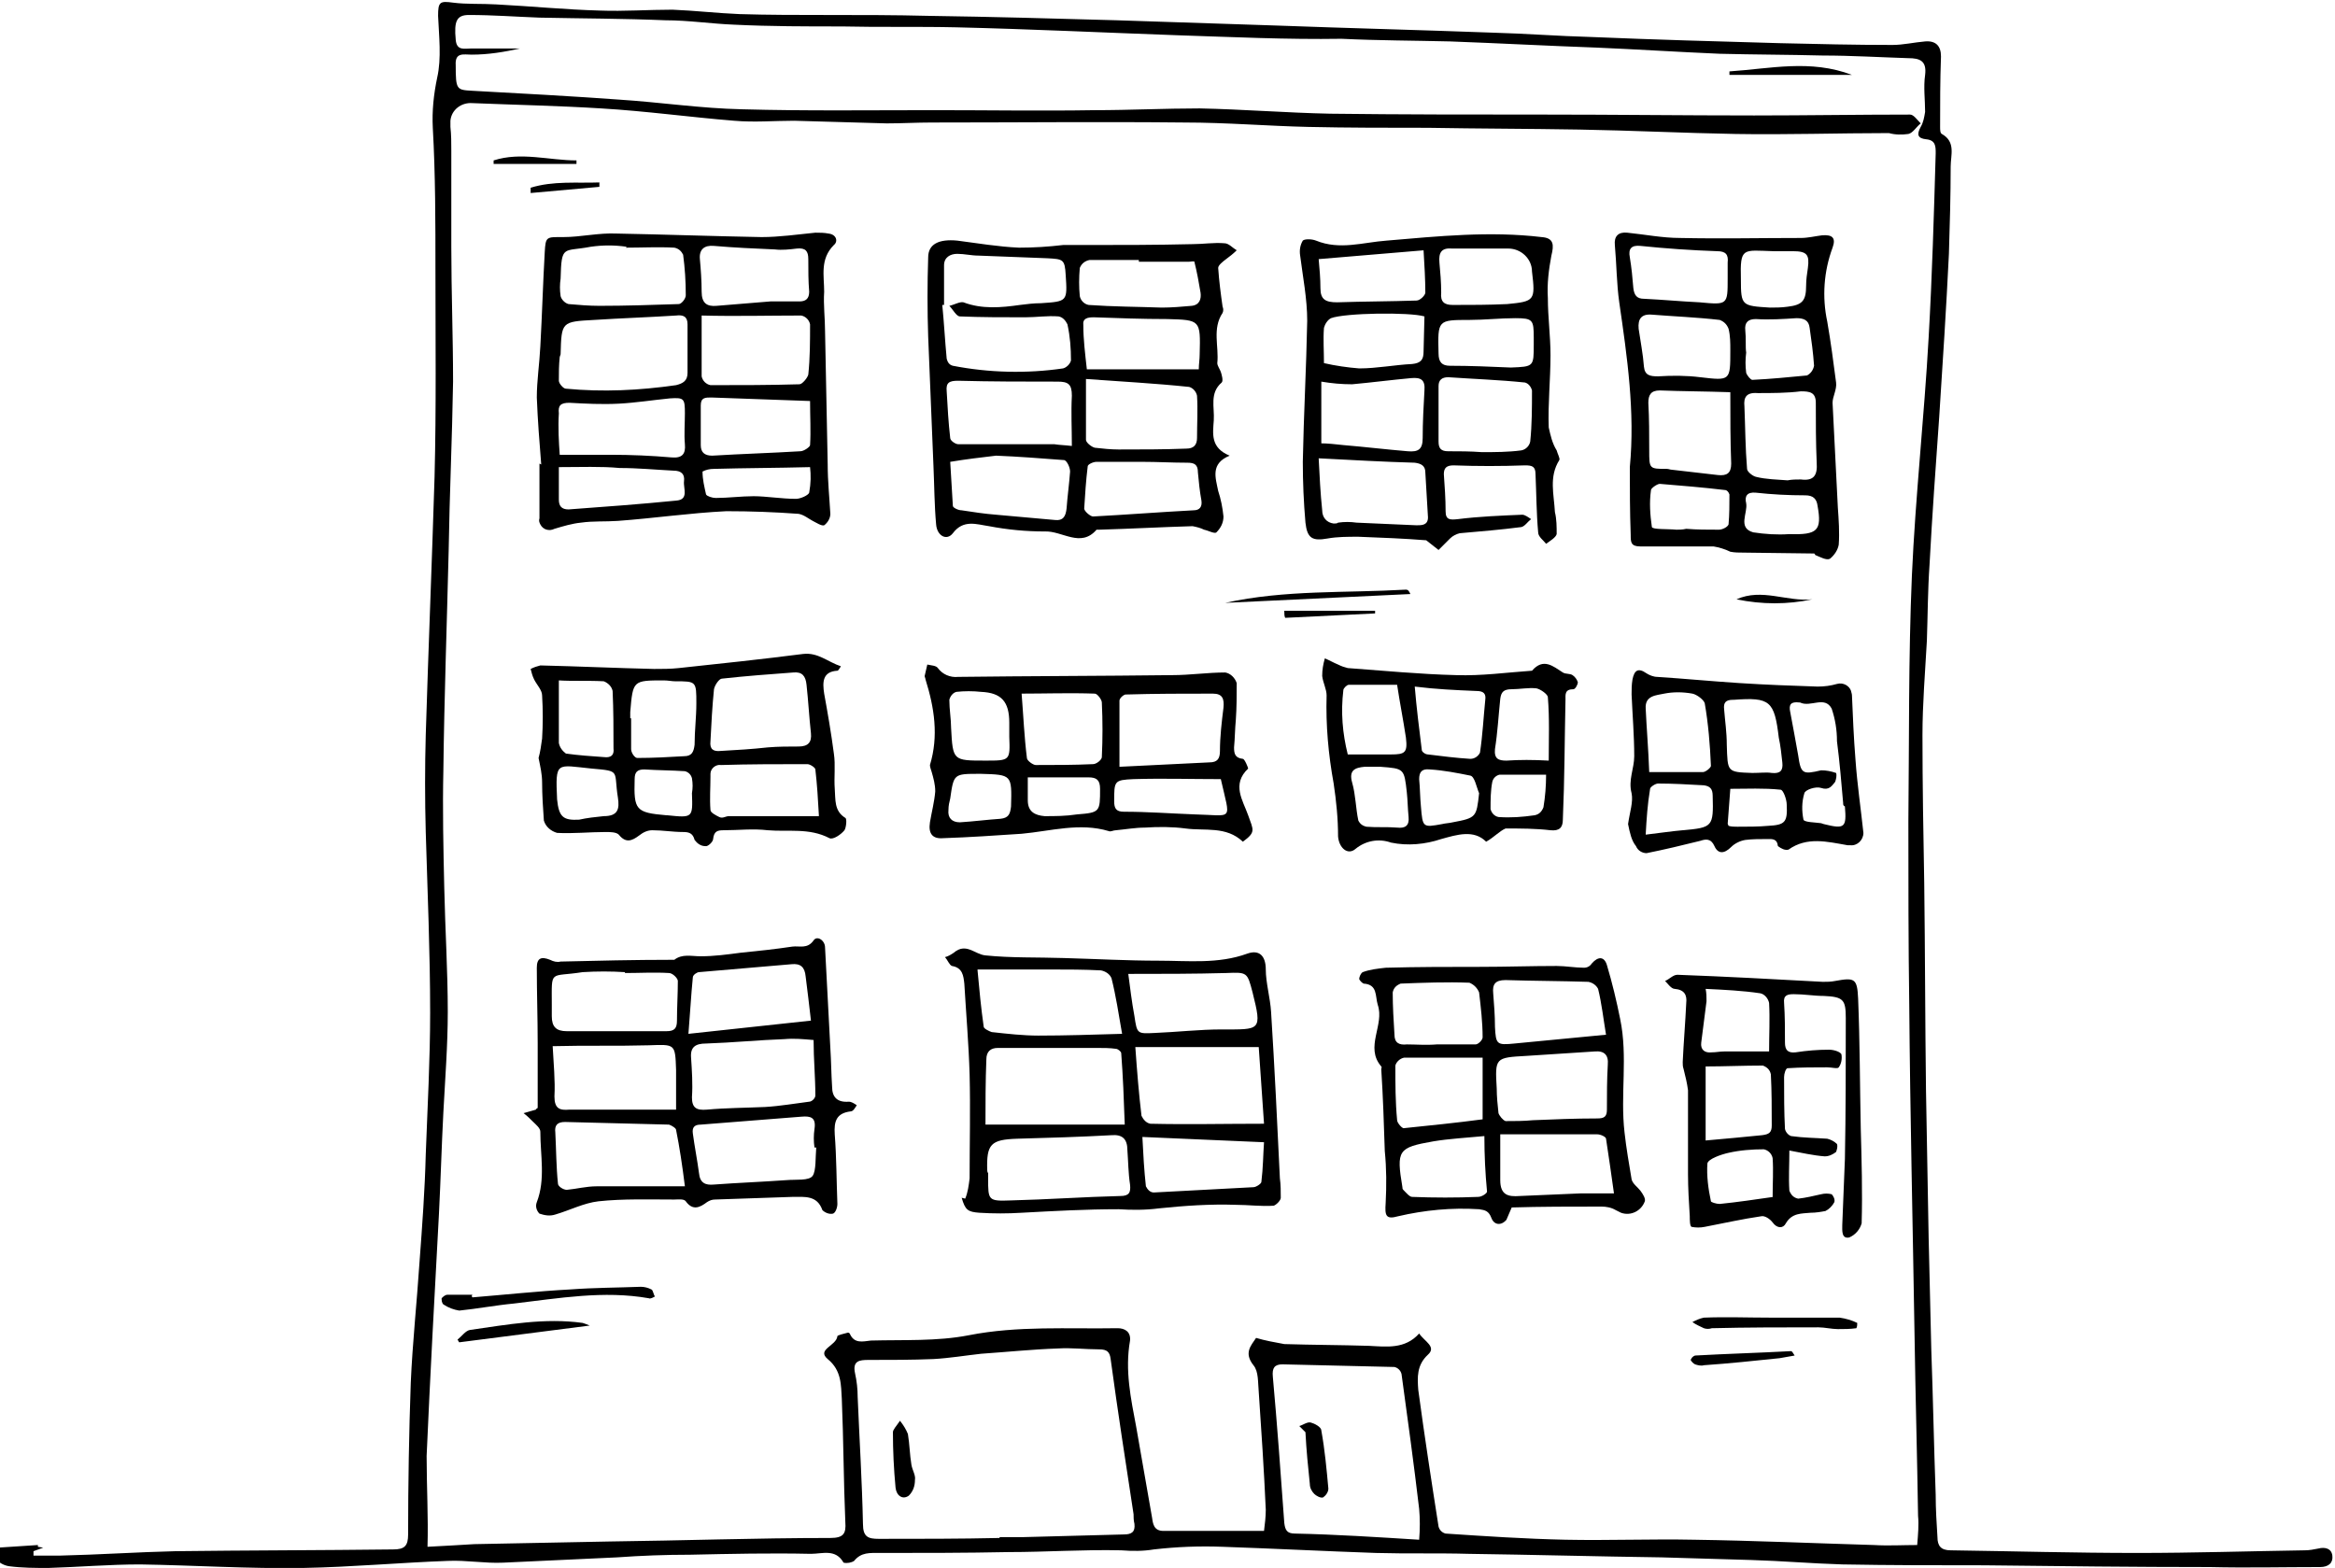<?xml version="1.0" encoding="utf-8"?>
<!-- Generator: Adobe Illustrator 24.0.0, SVG Export Plug-In . SVG Version: 6.00 Build 0)  -->
<svg version="1.1" id="Livello_1" xmlns="http://www.w3.org/2000/svg" xmlns:xlink="http://www.w3.org/1999/xlink" x="0px" y="0px"
	 width="264.9px" height="177.9px" viewBox="0 0 264.9 177.9" style="enable-background:new 0 0 264.9 177.9;" xml:space="preserve"
	>
<title>commerciale</title>
<g id="Livello_2_1_">
	<g id="Livello_1-2">
		<path d="M4.9,175.6L3.8,176c0,0.2,0,0.3,0,0.5c1,0,2,0,3,0c4.4-0.1,8.8-0.4,13.1-0.5c8.2-0.1,16.5-0.1,24.7-0.2
			c1.3,0,1.7-0.4,1.7-1.7c0-5.8,0.1-11.5,0.3-17.2c0.2-4.6,0.7-9.2,1-13.8c0.3-4,0.6-8.1,0.7-12.1c0.2-5.4,0.5-10.8,0.5-16.1
			c0-6.8-0.3-13.7-0.5-20.5c-0.1-3.7-0.1-7.4,0-11c0.3-9.8,0.7-19.5,1-29.3c0.2-7.8,0.1-15.7,0.1-23.5c0-5.4,0-10.8-0.3-16.1
			c-0.1-1.9,0.1-3.8,0.5-5.7c0.5-2.2,0.2-4.7,0.1-7c0-1.6,0.2-1.7,1.7-1.5s3.3,0.1,4.9,0.2c3.9,0.2,7.9,0.6,11.8,0.7
			c2.7,0.1,5.4-0.1,8.2-0.1c2.5,0.1,5.1,0.4,7.6,0.5c3.3,0.1,6.6,0.1,9.9,0.1c3.9,0,7.7,0,11.6,0.1c7.1,0.1,14.2,0.3,21.3,0.5
			c6.1,0.2,12.1,0.4,18.2,0.6c8.1,0.3,16.2,0.5,24.3,0.8c3.8,0.1,7.6,0.4,11.4,0.5c7.1,0.3,14.2,0.5,21.4,0.7
			c4.2,0.1,8.5,0.2,12.7,0.2c1.2,0,2.5-0.3,3.7-0.4s1.8,0.5,1.8,1.7c-0.1,2.7-0.1,5.4-0.1,8c0,0.3,0,0.7,0.2,0.8
			c1.6,0.9,1,2.4,1,3.7c0,3.3-0.1,6.6-0.2,9.9c-0.3,6.2-0.7,12.3-1.1,18.5c-0.4,5.6-0.8,11.2-1.1,16.8c-0.2,2.9-0.2,5.7-0.3,8.6
			c-0.2,3.6-0.5,7.2-0.5,10.7c0,5.6,0.1,11.2,0.2,16.8c0.1,7.8,0.1,15.7,0.2,23.5c0.1,5.6,0.2,11.1,0.3,16.7
			c0.1,4.2,0.2,8.5,0.3,12.7c0.2,5.5,0.3,11,0.5,16.5c0,1.6,0.1,3.2,0.2,4.8c0,1,0.4,1.5,1.5,1.5c7.1,0.1,14.1,0.3,21.2,0.3
			c6.3,0,12.6-0.2,19-0.3c0.5,0,1-0.1,1.5-0.2c0.8-0.2,1.5,0,1.6,0.8s-0.4,1.3-1.4,1.3c-4.2,0-8.3,0.1-12.5,0
			c-8.5,0-17-0.1-25.6-0.2c-5.4,0-10.7,0-16.1-0.1c-3.4-0.1-6.9-0.4-10.3-0.5s-6.8-0.2-10.2-0.3c-7.3-0.1-14.6-0.3-21.9-0.4
			c-3.5-0.1-7,0-10.5-0.1c-5.8-0.2-11.6-0.5-17.4-0.7c-2.6-0.1-5.2,0-7.8,0.3c-1.2,0.2-2.4,0.2-3.7,0.1c-4.3-0.1-8.5,0.2-12.8,0.2
			c-4.8,0.1-9.7,0.1-14.6,0.1c-1.1,0-2.1-0.1-2.9,0.9c-0.3,0.2-0.8,0.3-1.2,0.2c-0.9-1.6-2.4-1-3.7-1c-4.6-0.1-9.1,0-13.7,0.1
			c-2.8,0-5.5,0.1-8.3,0.3c-4.3,0.2-8.6,0.4-12.9,0.6c-2.1,0.1-4.2-0.3-6.3-0.2c-5.5,0.2-10.9,0.7-16.4,0.8
			c-6.2,0.1-12.3-0.3-18.5-0.4c-3.5,0-7,0.3-10.4,0.4c-1.5,0-3,0-4.5-0.2c-0.6-0.1-1.1-0.4-1.6-0.9c-0.2-0.2,0.1-1.1,0.3-1.2
			c1.5-0.1,3-0.2,4.6-0.3v0.2 M48.5,175.5c2-0.1,3.6-0.2,5.3-0.3c5.1-0.1,10.2-0.2,15.3-0.3c8.3-0.1,16.7-0.4,25.1-0.4
			c1.5,0,1.8-0.5,1.7-1.8c-0.2-4.7-0.2-9.3-0.4-14c-0.1-1.5,0-3.2-1.6-4.5c-1.3-1.1,1-1.5,1.1-2.6c0-0.1,0.8-0.3,1.2-0.4
			c0.1,0,0.2,0.1,0.2,0.1c0.5,1.2,1.5,0.9,2.4,0.8c3.7-0.1,7.5,0.1,11.1-0.6c5.6-1.1,11.2-0.7,16.9-0.8c0.8,0,1.5,0.4,1.4,1.4
			c-0.6,3.4,0.1,6.6,0.7,9.8c0.6,3.4,1.2,6.9,1.8,10.3c0.1,0.7,0.2,1.5,1.3,1.5c3.8,0,7.5,0,11.4,0c0.1-0.8,0.2-1.6,0.2-2.4
			c-0.2-4.5-0.5-9-0.8-13.4c-0.1-1,0-2.3-0.6-3c-1.1-1.4-0.3-2.2,0.3-3.1c1,0.3,2.1,0.5,3.2,0.7c3.2,0.1,6.4,0.1,9.6,0.2
			c2,0.1,4.1,0.4,5.7-1.4c0.6,0.9,2,1.5,1,2.4c-1.3,1.2-1.2,2.6-1.1,4c0.7,5.2,1.5,10.4,2.3,15.5c0.1,0.4,0.4,0.7,0.8,0.8
			c4.5,0.3,9,0.6,13.6,0.7c4.9,0.1,9.7-0.1,14.6,0c6.8,0.1,13.6,0.4,20.4,0.6c1.6,0.1,3.3,0,4.9,0c0.1-1.2,0.2-2.3,0.1-3.3
			c-0.1-6.8-0.3-13.7-0.4-20.5c-0.2-12.5-0.5-25-0.6-37.5c-0.1-6.9-0.1-13.9-0.1-20.8c0.1-9.3,0-18.6,0.4-27.9c0.4-9,1.4-18,1.9-27
			c0.4-7,0.6-14,0.8-20.9c0-0.8,0-1.5-1.1-1.6c-0.9-0.1-1.1-0.5-0.6-1.4c0.3-0.5,0.4-1.1,0.5-1.7c0-1.4-0.2-2.8,0-4.2
			c0.2-1.6-0.6-1.9-1.9-1.9c-3.2-0.1-6.5-0.3-9.7-0.3c-3.9-0.1-7.8-0.1-11.7-0.2c-4.7-0.2-9.3-0.5-14-0.7
			c-5.6-0.2-11.1-0.5-16.6-0.7c-4.1-0.1-8.2-0.1-12.3-0.3C146,4.5,139.8,4.2,133.6,4c-8.4-0.3-16.7-0.7-25.1-0.9
			c-4.3-0.1-8.7,0-13-0.1c-4,0-8.1,0-12.2-0.2c-2.6-0.1-5.2-0.5-7.8-0.5c-4.8-0.2-9.5-0.2-14.3-0.3c-2.7-0.1-5.3-0.3-8-0.3
			c-1.4,0-1.7,0.7-1.5,2.8c0.1,1.3,1,1,1.8,1c1.8,0,3.7,0,5.5,0c-1.8,0.4-3.6,0.7-5.5,0.7c-0.9,0-1.9-0.3-1.8,1.2
			c0,2.8,0.1,2.8,1.9,2.9c5.5,0.3,11.1,0.6,16.6,1c4.7,0.3,9.3,1,14,1.1c7.2,0.2,14.5,0.1,21.8,0.1c6.1,0,12.2,0.1,18.2,0
			c4,0,7.9-0.2,11.9-0.2c4.9,0.1,9.9,0.5,14.8,0.6c8.1,0.1,16.2,0.1,24.3,0.1c7.9,0,15.9,0.1,23.8,0.1c5.9,0,11.8-0.1,17.7-0.1
			c0.4,0,0.8,0.6,1.2,1c-0.5,0.4-0.9,1.1-1.4,1.2c-0.7,0.1-1.5,0.1-2.2-0.1c-5.8,0-11.6,0.2-17.4,0.1s-11.8-0.4-17.7-0.5
			s-11.5-0.1-17.2-0.2c-4.5,0-9.1,0-13.6-0.1s-9.3-0.5-14-0.5c-9.6-0.1-19.2,0-28.7,0c-1.7,0-3.4,0.1-5.1,0.1
			c-3.5-0.1-7-0.2-10.5-0.3c-2.3,0-4.5,0.2-6.8,0c-5-0.4-10-1.1-15.1-1.4c-4.8-0.3-9.7-0.4-14.6-0.6c-1.3-0.1-2.4,0.8-2.5,2
			c0,0.2,0,0.5,0,0.7c0.1,0.9,0.1,1.8,0.1,2.7c0,3.6,0,7.3,0,10.9c0,5.1,0.2,10.2,0.2,15.3c-0.1,6.4-0.4,12.8-0.5,19.2
			c-0.2,8.3-0.5,16.6-0.6,24.9c-0.1,4.4,0,8.9,0.1,13.3c0.1,4.7,0.4,9.4,0.4,14.1c0,3.8-0.3,7.6-0.5,11.4c-0.2,3.8-0.3,7.6-0.5,11.5
			c-0.5,9.2-1,18.4-1.4,27.5C48.4,168.7,48.6,172.1,48.5,175.5 M113.4,174.5v-0.1c0.9,0,1.9,0,2.8,0c3.8-0.1,7.5-0.2,11.3-0.3
			c0.9,0,1.3-0.3,1.2-1.2c-0.1-0.4-0.1-0.8-0.1-1.1c-0.9-5.9-1.8-11.7-2.6-17.6c-0.1-0.8-0.4-1.1-1.3-1.1c-1.6,0-3.1-0.2-4.7-0.1
			c-2.9,0.1-5.8,0.4-8.7,0.6c-1.8,0.2-3.6,0.5-5.4,0.6c-2.4,0.1-4.9,0.1-7.4,0.1c-1,0-1.8,0.1-1.5,1.5c0.2,0.9,0.3,1.8,0.3,2.7
			c0.2,4.8,0.5,9.6,0.6,14.4c0,1.5,0.6,1.7,1.8,1.7C104.4,174.6,108.9,174.6,113.4,174.5 M161,174.7c0.1-1.2,0.1-2.4,0-3.5
			c-0.6-5.1-1.3-10.2-2-15.3c-0.1-0.4-0.4-0.7-0.8-0.8c-4.2-0.1-8.5-0.2-12.7-0.3c-0.9,0-1.2,0.4-1.1,1.4c0.5,5.5,0.9,11.1,1.3,16.6
			c0.1,0.8,0.3,1.2,1.2,1.2C151.6,174.1,156.2,174.4,161,174.7"/>
		<path d="M139.5,51.7c-2.2,0.9-1.6,2.5-1.3,4c0.3,0.9,0.5,1.9,0.6,2.9c0,0.7-0.3,1.3-0.8,1.8c-0.2,0.2-0.9-0.2-1.4-0.3
			c-0.4-0.2-0.8-0.3-1.3-0.4c-3.5,0.1-7.1,0.3-10.6,0.4c-0.1,0-0.2,0-0.3,0c-1.8,2.1-3.9,0.1-5.9,0.2c-2.1,0-4.2-0.2-6.3-0.6
			c-1.4-0.2-2.9-0.8-4.1,0.8c-0.7,0.9-1.8,0.3-1.9-1c-0.2-2.2-0.2-4.4-0.3-6.6c-0.2-4.9-0.4-9.8-0.6-14.7c-0.1-3-0.1-6,0-9
			c0-1.5,1.2-2.1,3.3-1.9c2.3,0.3,4.7,0.7,7,0.8c1.7,0,3.3-0.1,5-0.3c0.8,0,1.7,0,2.5,0c4,0,8.1,0,12.2-0.1c1.2,0,2.4-0.2,3.6-0.1
			c0.5,0,0.9,0.5,1.4,0.8c-0.4,0.4-0.8,0.7-1.2,1s-0.9,0.7-0.9,1c0.1,1.5,0.3,3,0.5,4.4c0.1,0.2,0.1,0.5,0,0.7
			c-1.2,1.8-0.4,3.8-0.6,5.7c0,0.3,0.3,0.7,0.4,1s0.3,1,0.1,1.2c-1.4,1.2-0.8,2.8-0.9,4.3S137.3,50.8,139.5,51.7 M107.1,34.6h-0.2
			c0.2,2,0.3,4,0.5,6.1c0.1,0.4,0.3,0.7,0.7,0.8c4.1,0.8,8.4,0.9,12.5,0.3c0.4-0.1,0.8-0.5,0.9-0.9c0-1.4-0.1-2.7-0.4-4.1
			c-0.2-0.4-0.5-0.8-1-0.9c-1.3-0.1-2.5,0.1-3.8,0.1c-2.5,0-5,0-7.4-0.1c-0.4,0-0.8-0.8-1.2-1.2c0.5-0.1,1.2-0.5,1.6-0.4
			c2.1,0.8,4.3,0.6,6.4,0.3c0.8-0.1,1.6-0.2,2.4-0.2c3-0.2,3-0.2,2.8-3.2c-0.1-1.8-0.3-1.8-2.1-1.9c-2.6-0.1-5.2-0.2-7.8-0.3
			c-0.8,0-1.6-0.2-2.4-0.2s-1.5,0.4-1.5,1.3C107.1,31.7,107.1,33.1,107.1,34.6 M121.6,50.6c0-2-0.1-3.8,0-5.7c0-1.3-0.4-1.6-1.6-1.6
			c-3.8,0-7.5,0-11.3-0.1c-1,0-1.4,0.2-1.3,1.2c0.1,1.8,0.2,3.6,0.4,5.3c0,0.3,0.6,0.7,0.9,0.7c3.6,0,7.3,0,10.9,0
			C120.2,50.5,120.8,50.5,121.6,50.6 M123.2,43c0,2.5,0,4.7,0,6.9c0,0.3,0.6,0.8,1,0.9c0.9,0.1,1.8,0.2,2.7,0.2c2.6,0,5.2,0,7.7-0.1
			c0.8,0,1.2-0.4,1.2-1.2c0-1.6,0.1-3.2,0-4.8c-0.1-0.5-0.5-0.9-0.9-1C131.1,43.5,127.3,43.3,123.2,43 M107.8,52.4
			c0.1,1.5,0.2,3.3,0.3,5c0,0.2,0.6,0.5,1,0.5c1.3,0.2,2.6,0.4,3.9,0.5c2.2,0.2,4.5,0.4,6.7,0.6c0.9,0.1,1.2-0.4,1.3-1.3
			c0.1-1.4,0.3-2.8,0.4-4.2c0-0.5-0.4-1.3-0.7-1.3c-2.6-0.2-5.2-0.4-7.7-0.5C111.3,51.9,109.6,52.1,107.8,52.4 M129.6,52.4
			L129.6,52.4c-1.7,0-3.5,0-5.2,0c-0.4,0-1,0.3-1,0.5c-0.2,1.6-0.3,3.2-0.4,4.8c0,0.3,0.7,0.9,1,0.9c3.8-0.2,7.6-0.5,11.4-0.7
			c0.7,0,1-0.4,0.9-1.1c-0.2-1.1-0.3-2.1-0.4-3.2c0-0.9-0.4-1.1-1.2-1.1C133,52.5,131.3,52.4,129.6,52.4 M123.3,41.9H136
			c0-0.6,0.1-1.1,0.1-1.7c0.1-3.9,0.1-3.9-3.7-4c-2.8,0-5.5-0.1-8.3-0.2c-0.7,0-1.3,0.1-1.2,0.9C122.9,38.5,123.1,40.1,123.3,41.9
			 M129.2,29.6v-0.1c-1.9,0-3.8,0-5.6,0c-0.5,0.1-0.9,0.4-1.1,0.9c-0.1,1.1-0.1,2.2,0,3.2c0.1,0.5,0.5,0.9,1,1
			c2.8,0.2,5.5,0.2,8.3,0.3c1.1,0,2.3-0.1,3.4-0.2c0.9-0.1,1.1-0.8,1-1.5c-0.2-1.2-0.4-2.3-0.7-3.5c0-0.1-0.4,0-0.7,0h-5.6"/>
		<path d="M61.4,52.7c-0.2-2.5-0.4-5-0.5-7.6c0-1.9,0.3-3.8,0.4-5.8c0.2-3.6,0.3-7.2,0.5-10.7c0.1-1.8,0.2-1.7,2.1-1.7
			c2,0,4-0.5,6.1-0.4c5.4,0.1,10.9,0.3,16.4,0.4c2,0,4.1-0.3,6.1-0.5c0.5,0,1,0,1.5,0.1c0.9,0.1,1.1,0.9,0.6,1.3
			c-1.6,1.6-1.1,3.5-1.1,5.3c-0.1,1.5,0.1,3,0.1,4.5c0.1,5,0.2,10.1,0.3,15.1c0,1.9,0.2,3.8,0.3,5.6c0,0.5-0.3,1-0.7,1.3
			c-0.3,0.1-0.9-0.3-1.3-0.5s-1-0.7-1.6-0.8c-2.7-0.2-5.4-0.3-8.2-0.3c-4.1,0.2-8.2,0.8-12.3,1.1c-1.4,0.1-2.8,0-4.2,0.2
			c-1,0.1-2,0.4-3,0.7c-0.6,0.3-1.3,0.1-1.6-0.5c-0.1-0.2-0.2-0.4-0.1-0.7c0-2.1,0-4.2,0-6.2L61.4,52.7 M63.5,40.5L63.5,40.5
			c-0.1,0.9-0.1,1.8-0.1,2.7c0,0.3,0.5,0.9,0.8,0.9c4.2,0.4,8.3,0.2,12.5-0.4c0.8-0.2,1.3-0.5,1.3-1.4c0-1.8,0-3.7,0-5.5
			c0-0.9-0.5-1.1-1.3-1c-3.1,0.2-6.2,0.3-9.3,0.5c-3.7,0.2-3.7,0.2-3.8,3.9L63.5,40.5 M79.6,35.8c0,2.6,0,4.8,0,6.9
			c0.1,0.5,0.5,0.9,1,1c3.4,0,6.8,0,10.1-0.1c0.3,0,0.9-0.7,1-1.1c0.2-1.9,0.2-3.8,0.2-5.7c-0.1-0.5-0.5-0.9-1-1
			C87.2,35.8,83.4,35.9,79.6,35.8 M71.1,28L71.1,28c-1.4-0.2-2.7-0.2-4.1,0c-3.1,0.6-3.3-0.3-3.4,3.6c-0.1,0.7-0.1,1.3,0,2
			c0.1,0.4,0.5,0.8,0.9,0.9c1.2,0.1,2.3,0.2,3.5,0.2c3,0,6-0.1,9-0.2c0.3,0,0.8-0.6,0.8-1c0-1.6-0.1-3.1-0.3-4.6
			c-0.2-0.4-0.5-0.7-1-0.8c-1.8-0.1-3.7,0-5.5,0 M63.5,51.6c2.1,0,3.9,0,5.8,0c2.3,0,4.6,0.1,6.9,0.3c1.2,0.1,1.6-0.4,1.5-1.5
			s0-2.4,0-3.5c0-1.7-0.1-1.8-1.7-1.7c-2,0.2-3.9,0.5-5.8,0.6c-1.9,0.1-3.8,0-5.6-0.1c-1,0-1.3,0.3-1.2,1.2
			C63.3,48.5,63.4,50.2,63.5,51.6 M91.9,45.5l-11.2-0.4c-0.7,0-1.2,0-1.2,0.9c0,1.5,0,3,0,4.5c0,0.8,0.4,1.2,1.3,1.2
			c3.3-0.2,6.7-0.3,10-0.5c0.4,0,1.1-0.5,1.1-0.7C92,48.9,91.9,47.3,91.9,45.5 M87.4,34.2L87.4,34.2h3.3c0.7,0,1.1-0.3,1.1-1.1
			c-0.1-1.2-0.1-2.4-0.1-3.7c0-0.9-0.3-1.3-1.3-1.2c-0.8,0.1-1.7,0.2-2.5,0.1c-2.3-0.1-4.6-0.2-6.9-0.4c-1.1-0.1-1.7,0.4-1.6,1.5
			s0.2,2.4,0.2,3.7s0.6,1.7,1.7,1.6L87.4,34.2 M63.4,53c0,1.4,0,2.6,0,3.7c0,0.7,0.3,1.1,1.1,1.1c4.1-0.3,8.2-0.6,12.2-1
			c1.5-0.1,0.8-1.4,0.9-2.2s-0.3-1.2-1.2-1.2c-2-0.1-4-0.3-6.1-0.3C68.2,52.9,65.9,53,63.4,53 M91.9,53c-3.8,0.1-7.4,0.1-10.9,0.2
			c-0.5,0-0.9,0.1-1.3,0.3c0,0.9,0.2,1.7,0.4,2.6c0.1,0.2,0.7,0.4,1.1,0.4c1.4,0,2.9-0.2,4.3-0.2s3.2,0.3,4.8,0.3
			c0.5,0,1.4-0.4,1.5-0.7C92,54.8,92,53.9,91.9,53"/>
		<path d="M161.8,61.3c-2.5-0.2-5.1-0.3-7.7-0.4c-1.2,0-2.4,0-3.5,0.2c-1.7,0.3-2.3,0-2.5-1.8c-0.2-2.3-0.3-4.6-0.3-6.9
			c0.1-5.3,0.4-10.7,0.5-16c0-2.5-0.5-5-0.8-7.4c-0.1-0.6,0-1.2,0.3-1.7c0.2-0.2,1-0.2,1.5,0c2.7,1.1,5.3,0.2,8,0
			c5.9-0.5,11.7-1.1,17.6-0.4c1.4,0.1,1.4,0.9,1.1,2.1c-0.3,1.6-0.5,3.2-0.4,4.8c0,2.2,0.3,4.3,0.3,6.5c0,2.8-0.3,5.5-0.2,8.2
			c0.2,0.9,0.4,1.8,0.9,2.6c0.1,0.4,0.4,0.9,0.3,1.1c-1.2,1.9-0.6,3.9-0.5,5.9c0.2,0.8,0.2,1.7,0.2,2.5c-0.1,0.4-0.8,0.8-1.2,1.1
			c-0.3-0.4-0.9-0.8-0.9-1.3c-0.2-2.2-0.2-4.4-0.3-6.6c0-0.9-0.4-1-1.2-1c-2.7,0.1-5.4,0.1-8.1,0c-0.8,0-1.1,0.3-1.1,1
			c0.1,1.4,0.2,2.8,0.2,4.2c0,1,0.5,1,1.4,0.9c2.4-0.3,4.9-0.4,7.3-0.5c0.3,0,0.7,0.3,1,0.5c-0.4,0.3-0.7,0.8-1.1,0.9
			c-2.3,0.3-4.7,0.5-7,0.7c-0.4,0.1-0.8,0.3-1.1,0.6c-0.4,0.4-0.9,0.9-1.3,1.3L161.8,61.3 M149.8,50.3c0.8,0,1.7,0.1,2.6,0.2
			c2.4,0.2,4.9,0.5,7.3,0.7c1.2,0.1,1.7-0.2,1.7-1.5c0-1.8,0.1-3.6,0.2-5.4c0.1-1.2-0.4-1.5-1.5-1.4c-2.2,0.2-4.5,0.5-6.7,0.7
			c-1.2,0-2.3-0.1-3.5-0.3V50.3z M168.1,51.3L168.1,51.3c1.5,0,3,0,4.5-0.2c0.5-0.1,0.9-0.5,1-1c0.2-1.9,0.2-3.9,0.2-5.8
			c-0.1-0.4-0.4-0.8-0.8-0.9c-2.9-0.3-5.8-0.4-8.7-0.6c-0.7,0-1.1,0.3-1.1,1c0,2.1,0,4.2,0,6.3c0,0.8,0.3,1.1,1.1,1.1
			C165.5,51.2,166.8,51.2,168.1,51.3 M149.6,52c0.1,2,0.2,4,0.4,5.9c0,0.8,0.5,1.4,1.3,1.5c0.2,0,0.4,0,0.5-0.1
			c0.7-0.1,1.4-0.1,2.1,0c2.3,0.1,4.5,0.2,6.8,0.3c0.6,0,1.3,0,1.3-0.9c-0.1-1.7-0.2-3.4-0.3-5.1c0-0.7-0.4-1-1.2-1.1
			C157,52.4,153.4,52.2,149.6,52 M161.6,35.9c-1.7-0.5-9-0.4-10.6,0.2c-0.4,0.2-0.7,0.7-0.8,1.1c-0.1,1.3,0,2.6,0,4
			c1.3,0.3,2.7,0.5,4,0.6c2,0,4-0.4,6-0.5c1-0.1,1.3-0.5,1.3-1.4L161.6,35.9 M167.8,28.2L167.8,28.2c-1,0-2.1,0-3.1,0
			c-1.2-0.1-1.5,0.5-1.4,1.6c0.1,1.1,0.2,2.2,0.2,3.4c-0.1,1,0.3,1.4,1.3,1.4c2.1,0,4.1,0,6.2-0.1c3.1-0.3,3.2-0.4,2.8-3.7
			c0-1.4-1.2-2.6-2.7-2.6c-0.1,0-0.2,0-0.3,0L167.8,28.2 M149.6,29.4c0.1,1.1,0.2,2.2,0.2,3.3c0,1.3,0.6,1.6,1.9,1.6
			c3-0.1,6-0.1,9-0.2c0.4,0,1-0.6,1-0.9c0-1.5-0.1-3.1-0.2-4.8L149.6,29.4 M174,39.1c0-0.3,0-0.6,0-0.8c0-2-0.1-2.2-2.1-2.2
			c-1.7,0-3.5,0.2-5.2,0.2c-3.6,0-3.6,0-3.5,3.8c0,1,0.4,1.4,1.3,1.4c2.3,0,4.6,0.1,6.9,0.2C174,41.6,174,41.6,174,39.1"/>
		<path d="M184.9,53c0.6-6.3-0.3-12.5-1.2-18.7c-0.3-2.1-0.3-4.3-0.5-6.5c-0.1-1,0.4-1.5,1.4-1.4c2,0.2,4,0.6,6,0.6
			c4.6,0.1,9.1,0,13.7,0c0.8,0,1.6-0.2,2.4-0.3c1.2-0.1,1.6,0.3,1.2,1.4c-1,2.7-1.2,5.6-0.6,8.4c0.4,2.3,0.7,4.6,1,6.9
			c0.1,0.8-0.4,1.6-0.4,2.3c0.2,4,0.4,7.9,0.6,11.9c0.1,1.4,0.2,2.8,0.1,4.2c-0.1,0.6-0.5,1.2-1,1.6c-0.4,0.2-1.1-0.2-1.6-0.4
			c-0.1,0-0.1-0.2-0.2-0.2l-8-0.1c-0.5,0-1,0-1.5-0.1c-0.6-0.3-1.3-0.5-1.9-0.6c-2.8,0-5.6,0-8.3,0c-1.1,0-1.1-0.5-1.1-1.3
			C184.9,58,184.9,55.5,184.9,53 M196.3,44.5c-2.9-0.1-5.5-0.1-8-0.2c-1,0-1.3,0.5-1.3,1.4c0.1,1.8,0.1,3.6,0.1,5.4
			c0,2.1,0,2.1,2,2.1c0.2,0,0.4,0.1,0.6,0.1l5.2,0.6c1,0.1,1.5-0.2,1.5-1.3C196.3,50,196.3,47.4,196.3,44.5 M202.8,54.5
			c0.5-0.1,1-0.1,1.5-0.1c1.5,0.2,1.9-0.5,1.8-1.9c-0.1-2.3-0.1-4.5-0.1-6.8c0-1.2-0.7-1.3-1.7-1.3c-1.6,0.2-3.3,0.2-4.9,0.2
			c-1.3-0.1-1.6,0.5-1.5,1.5c0.1,2.4,0.1,4.7,0.3,7.1c0,0.3,0.6,0.8,1,0.9C200.4,54.4,201.6,54.4,202.8,54.5 M196.3,39.7L196.3,39.7
			c0-0.8,0-1.6-0.2-2.4c-0.2-0.5-0.5-0.8-1-1c-2.6-0.3-5.2-0.4-7.7-0.6c-1.2-0.1-1.6,0.5-1.5,1.6c0.2,1.4,0.5,2.9,0.6,4.3
			c0.1,1,0.7,1.1,1.6,1.1c1.6-0.1,3.2-0.1,4.8,0.1c3.4,0.4,3.4,0.4,3.4-3L196.3,39.7 M196,31.6c0-0.6,0-1.2,0-1.8
			c0.1-0.9-0.2-1.3-1.2-1.3c-2.9-0.1-5.8-0.3-8.7-0.6c-1-0.1-1.4,0.3-1.2,1.3c0.2,1.2,0.3,2.3,0.4,3.5c0.1,0.8,0.4,1.2,1.2,1.2
			c2.1,0.1,4.2,0.3,6.3,0.4C196,34.6,196,34.6,196,31.6 M198.1,40c-0.1,0.8-0.1,1.5,0,2.3c0.1,0.3,0.5,0.8,0.7,0.8
			c2.1-0.1,4.1-0.3,6.2-0.5c0.4-0.2,0.7-0.6,0.8-1.1c-0.1-1.5-0.3-2.9-0.5-4.3c-0.1-0.9-0.7-1.1-1.5-1.1c-1.5,0.1-3.1,0.2-4.6,0.1
			c-0.9,0-1.3,0.4-1.2,1.3S198,39.4,198.1,40 M200.8,34.9c0.6,0,1.3,0,2-0.1c1.7-0.2,2.1-0.7,2.1-2.4c0-0.7,0.1-1.3,0.2-2
			c0.2-1.5-0.1-1.9-1.7-1.9c-0.7,0-1.5,0-2.2,0c-3.5-0.1-3.8-0.5-3.7,3.2C197.5,34.7,197.6,34.7,200.8,34.9 M191.3,60L191.3,60
			c1.2,0.1,2.4,0.1,3.7,0.1c0.4,0,1-0.3,1.1-0.6c0.1-1.1,0.1-2.3,0.1-3.4c-0.1-0.3-0.3-0.5-0.5-0.5c-2.5-0.3-5-0.5-7.4-0.7
			c-0.3,0-1,0.5-1,0.7c-0.2,1.4-0.1,2.8,0.1,4.2c0.1,0.3,1.8,0.2,2.8,0.3C190.4,60.1,190.9,60.1,191.3,60 M203,60.6
			c3.2,0.1,3.7-0.4,3.2-3.2c-0.1-0.8-0.5-1.2-1.4-1.2c-1.9,0-3.8-0.1-5.6-0.3c-1-0.1-1.3,0.4-1.1,1.2c0.2,1.1-1,2.8,0.8,3.3
			C200.2,60.6,201.6,60.7,203,60.6"/>
		<path d="M109.5,136c0.3-0.7,0.4-1.5,0.5-2.3c0-3.9,0.1-7.8,0-11.8c-0.1-3.4-0.4-6.9-0.6-10.3c-0.1-0.9-0.2-1.8-1.4-2
			c-0.3-0.1-0.5-0.7-0.8-1c0.4-0.1,0.7-0.3,1-0.5c1.4-1.2,2.4,0.2,3.6,0.3c2.9,0.3,5.9,0.2,8.9,0.3c3.6,0.1,7.2,0.3,10.7,0.3
			c3.4,0,6.8,0.4,10.1-0.8c1.4-0.5,2.1,0.3,2.1,1.8s0.5,3.2,0.6,4.8c0.4,6.3,0.7,12.6,1,18.9c0.1,0.7,0.1,1.5,0.1,2.2
			c0,0.3-0.5,0.8-0.8,0.9c-1.4,0.1-2.9-0.1-4.3-0.1c-2.9-0.1-5.8,0.1-8.7,0.4c-1.5,0.2-3.1,0.2-4.6,0.1c-3.7,0-7.3,0.2-11,0.4
			c-1.6,0.1-3.2,0.1-4.8,0c-1.3-0.1-1.6-0.3-2-1.7L109.5,136 M111.8,127.6h15.8c-0.1-2.9-0.2-5.5-0.4-8.1c0-0.2-0.4-0.5-0.6-0.5
			c-0.7-0.1-1.4-0.1-2.1-0.1h-8.8c-0.8,0-1.7,0-2.5,0s-1.3,0.4-1.3,1.3C111.8,122.7,111.8,125.2,111.8,127.6 M142.8,118.8h-14
			c0.2,2.8,0.4,5.3,0.7,7.8c0.2,0.4,0.5,0.8,1,0.9c4.2,0.1,8.4,0,12.9,0C143.2,124.6,143,121.8,142.8,118.8 M110.9,110.1
			c0.2,2.2,0.4,4.3,0.7,6.4c0,0.2,0.6,0.5,0.9,0.6c1.8,0.2,3.6,0.4,5.3,0.4c3,0,6.1-0.1,9.5-0.2c-0.4-2.3-0.7-4.3-1.2-6.3
			c-0.2-0.5-0.7-0.8-1.2-0.9c-1.9-0.1-3.8-0.1-5.6-0.1H110.9 M112.1,133.1v0.6c0,2.5,0,2.6,2.6,2.5c4.1-0.1,8.3-0.4,12.4-0.5
			c1,0,1.2-0.4,1.1-1.3c-0.2-1.3-0.2-2.6-0.3-3.9c0-1.3-0.6-1.8-1.8-1.7c-3.6,0.2-7.1,0.3-10.7,0.4c-3,0.1-3.5,0.6-3.4,3.6
			C112,132.8,112,133,112.1,133.1 M128,110.5c0.2,1.5,0.4,3.2,0.7,4.8c0.3,2,0.3,2,2.3,1.9c2.5-0.1,5.1-0.4,7.6-0.4
			c4.4,0,4.6,0.2,3.5-4.2c-0.6-2.3-0.6-2.3-3-2.2C135.5,110.5,131.8,110.5,128,110.5 M129.6,129c0.1,2,0.2,3.8,0.4,5.6
			c0.2,0.4,0.5,0.7,0.9,0.7c3.8-0.2,7.5-0.4,11.3-0.6c0.3,0,0.9-0.4,0.9-0.6c0.2-1.6,0.2-3.1,0.3-4.5L129.6,129"/>
		<path d="M61,125.7c0-2.4,0-4.9,0-7.3c0-2.9-0.1-5.7-0.1-8.6c0-1.1,0.5-1.3,1.5-0.9c0.4,0.2,0.8,0.3,1.2,0.2
			c4.2-0.1,8.4-0.2,12.6-0.2c0.1,0,0.2,0,0.3,0c0.9-0.7,1.9-0.4,3-0.4c1.5,0,3-0.2,4.5-0.4c2-0.2,3.9-0.4,5.9-0.7
			c0.8-0.1,1.7,0.3,2.4-0.7c0.4-0.6,1.3,0,1.3,0.8c0.2,3.8,0.4,7.6,0.6,11.4c0.1,1.5,0.1,2.9,0.2,4.4c0,1.2,0.6,1.8,1.9,1.7
			c0.3,0,0.6,0.2,0.9,0.4c-0.2,0.3-0.4,0.7-0.7,0.7c-1.6,0.2-1.9,1.1-1.8,2.6c0.2,2.6,0.2,5.3,0.3,7.9c0,0.4-0.2,1-0.5,1.1
			c-0.4,0.1-0.9-0.1-1.2-0.4c-0.6-1.7-2-1.5-3.4-1.5c-2.9,0.1-5.8,0.2-8.8,0.3c-0.3,0-0.6,0.1-0.9,0.3c-0.8,0.6-1.6,1-2.4-0.1
			c-0.2-0.3-0.9-0.2-1.3-0.2c-2.9,0-5.8-0.1-8.6,0.2c-1.7,0.2-3.2,1-4.9,1.5c-0.6,0.2-1.2,0.1-1.8-0.1c-0.3-0.3-0.5-0.8-0.3-1.3
			c1-2.6,0.4-5.3,0.4-8c0-0.4-0.5-0.8-0.8-1.1s-0.7-0.7-1.1-1l1.4-0.4C60.8,125.8,60.9,125.8,61,125.7 M92.3,118
			c-1.2-0.1-2.2-0.2-3.3-0.1c-2.9,0.1-5.9,0.4-8.9,0.5c-1.2,0-1.8,0.4-1.7,1.6c0.1,1.5,0.2,3,0.1,4.5c0,1.2,0.5,1.5,1.7,1.4
			c2.2-0.2,4.4-0.2,6.6-0.3c1.7-0.1,3.4-0.4,5-0.6c0.3,0,0.7-0.4,0.7-0.7C92.5,122.2,92.3,120.2,92.3,118 M62.7,118.7
			c0.1,2,0.3,3.9,0.2,5.7c0,1.4,0.6,1.6,1.7,1.5c1.8,0,3.6,0,5.4,0h6.7c0-1.6,0-3,0-4.5c-0.1-3-0.1-2.9-3.1-2.8
			C70.1,118.7,66.5,118.6,62.7,118.7 M77.7,134.6c-0.3-2.4-0.6-4.4-1-6.4c0-0.2-0.5-0.5-0.8-0.6c-3.9-0.1-7.9-0.2-11.8-0.3
			c-0.9,0-1.2,0.4-1.1,1.2c0.1,1.9,0.1,3.9,0.3,5.8c0,0.3,0.6,0.7,1,0.7c1.1-0.1,2.2-0.4,3.4-0.4C70.9,134.6,74.2,134.6,77.7,134.6
			 M70.9,110.5c0,0,0-0.1,0-0.2c-1.6-0.1-3.2-0.1-4.8,0c-3.8,0.6-3.5-0.4-3.5,3.7c0,0.4,0,0.8,0,1.3c0,1.2,0.5,1.7,1.7,1.7
			c3.8,0,7.5,0,11.3,0c0.9,0,1.2-0.3,1.2-1.2c0-1.5,0.1-3,0.1-4.5c0-0.3-0.6-0.9-1-0.9c-1.7-0.1-3.3,0-5,0 M92.6,130.2h-0.2
			c-0.1-0.7-0.1-1.4,0-2.1c0.2-1.3-0.4-1.5-1.5-1.4c-3.8,0.3-7.6,0.6-11.4,0.9c-0.7,0-1,0.3-0.9,1c0.2,1.5,0.5,3,0.7,4.5
			c0.1,1.1,0.7,1.4,1.7,1.3c2.7-0.2,5.4-0.3,8.2-0.5c1.1-0.1,2.6,0.1,3-0.5S92.5,131.3,92.6,130.2 M92,115.8c-0.2-1.8-0.4-3.4-0.6-5
			c-0.1-1.1-0.6-1.5-1.6-1.4c-3.5,0.3-7,0.6-10.5,0.9c-0.2,0-0.7,0.3-0.7,0.6c-0.2,2-0.3,4-0.5,6.4L92,115.8"/>
		<path d="M171.5,137c-0.2,0.5-0.4,0.9-0.6,1.4c-0.6,0.7-1.4,0.6-1.7-0.2s-0.7-0.9-1.4-1c-3.1-0.2-6.2,0.1-9.2,0.8
			c-1.4,0.4-1.5-0.1-1.4-1.5c0.1-2,0.1-3.9-0.1-5.9c-0.1-3.1-0.2-6.2-0.4-9.3c0-0.1,0.1-0.2,0-0.3c-1.9-2.2,0.4-4.7-0.4-7
			c-0.3-1,0-2.3-1.6-2.4c-0.2-0.1-0.4-0.3-0.5-0.5c0-0.3,0.2-0.7,0.4-0.8c0.8-0.3,1.7-0.4,2.6-0.5c3.6-0.1,7.2-0.1,10.8-0.1
			c2.9,0,5.7-0.1,8.6-0.1c1,0,2.1,0.2,3.1,0.2c0.4,0,0.7-0.2,0.9-0.5c0.7-0.8,1.4-0.8,1.7,0.2c0.6,2,1.1,4.1,1.5,6.1
			c0.9,4.3,0,8.6,0.5,12.9c0.2,1.8,0.5,3.5,0.8,5.3c0.1,0.5,0.7,0.9,1,1.3s0.6,0.9,0.5,1.2c-0.4,1.1-1.6,1.7-2.7,1.3
			c-0.2-0.1-0.4-0.2-0.6-0.3c-0.5-0.3-1.1-0.4-1.6-0.4C178.2,136.9,174.8,136.9,171.5,137 M169.8,123.5c0,0.9,0.1,1.9,0.2,2.8
			c0.1,0.3,0.5,0.8,0.8,0.9c1,0,2.1,0,3.1-0.1c2.4-0.1,4.8-0.2,7.3-0.2c0.8,0,1.1-0.2,1.1-1c0-1.7,0-3.4,0.1-5.1
			c0.1-1.1-0.4-1.6-1.5-1.5l-7.7,0.5C169.6,120,169.6,120,169.8,123.5 M183.1,135.4c-0.3-2.2-0.6-4.2-0.9-6.2c0-0.2-0.6-0.5-1-0.5
			c-3.6,0-7.3,0-11,0c0,1.9,0,3.5,0,5.2s0.9,1.9,2.2,1.8c2.4-0.1,4.7-0.2,7-0.3C180.6,135.4,181.8,135.4,183.1,135.4 M182.2,117.4
			c-0.3-1.8-0.5-3.6-0.9-5.2c-0.2-0.4-0.6-0.7-1.1-0.8c-3.1-0.1-6.3-0.1-9.4-0.2c-1.2,0-1.5,0.5-1.4,1.5c0.1,1.3,0.2,2.5,0.2,3.8
			c0.1,2,0.2,2.1,2.2,1.9L182.2,117.4 M168.2,120c-3.1,0-6,0-8.9,0c-0.5,0.1-0.9,0.5-1,0.9c0,2.1,0,4.1,0.2,6.2c0,0.3,0.6,1,0.8,0.9
			c2.9-0.3,5.9-0.6,8.9-1L168.2,120z M163,118.5L163,118.5c1.5,0,2.9,0,4.4,0c0.3,0,0.8-0.5,0.8-0.8c0-1.7-0.2-3.4-0.4-5.1
			c-0.2-0.5-0.6-0.9-1.1-1.1c-2.6-0.1-5.2,0-7.8,0.1c-0.5,0.2-0.8,0.5-0.9,1c0,1.6,0.1,3.2,0.2,4.8c0,0.9,0.5,1.2,1.4,1.1
			C160.6,118.5,161.8,118.6,163,118.5 M168.4,128.9c-2.1,0.2-4,0.3-5.8,0.6c-4,0.7-4.2,1-3.5,5.2c0,0.1,0,0.2,0.1,0.3
			c0.3,0.3,0.7,0.8,1,0.8c2.5,0.1,5,0.1,7.5,0c0.4,0,1-0.4,1-0.6C168.5,133.1,168.4,131.1,168.4,128.9"/>
		<path d="M61.1,86c0.2-0.7,0.3-1.5,0.4-2.2c0.1-1.6,0.1-3.3,0-4.9c0-0.6-0.6-1.2-0.9-1.8c-0.2-0.4-0.3-0.8-0.4-1.2
			c0.4-0.2,0.7-0.3,1.1-0.4c4.3,0.1,8.6,0.3,12.9,0.4c0.9,0,1.9,0,2.8-0.1c4.7-0.5,9.4-1,14.1-1.6c1.7-0.2,2.8,0.9,4.3,1.4
			c-0.2,0.3-0.3,0.5-0.4,0.5c-1.7,0.1-1.7,1.3-1.5,2.6c0.4,2.2,0.8,4.5,1.1,6.8c0.2,1.3,0,2.7,0.1,4c0.1,1.2-0.1,2.5,1.2,3.3
			c0.2,0.1,0.1,1.1-0.1,1.4c-0.4,0.5-1.3,1.1-1.7,0.9c-2.3-1.2-4.7-0.7-7-0.9c-1.7-0.2-3.3,0-5,0c-0.7,0-1.1,0.1-1.2,1
			c0,0.3-0.6,0.9-0.9,0.8c-0.5,0-0.9-0.3-1.2-0.7c-0.2-0.8-0.7-0.9-1.3-0.9c-1.2,0-2.3-0.2-3.5-0.2c-0.5,0-1,0.2-1.5,0.6
			c-0.8,0.6-1.5,0.9-2.3-0.1c-0.3-0.3-1-0.3-1.5-0.3c-1.8,0-3.7,0.2-5.5,0.1c-0.7-0.2-1.3-0.7-1.5-1.4c-0.1-1.4-0.2-2.9-0.2-4.3
			C61.5,87.8,61.3,87,61.1,86 M87.1,84.8L87.1,84.8c1.2-0.1,2.4-0.1,3.5-0.1s1.5-0.5,1.4-1.5c-0.2-1.8-0.3-3.7-0.5-5.5
			c-0.1-1-0.5-1.5-1.5-1.4c-2.7,0.2-5.4,0.4-8.1,0.7c-0.3,0-0.8,0.7-0.9,1.2c-0.2,2-0.3,3.9-0.4,5.9c-0.1,0.9,0.3,1.2,1.2,1.1
			C83.6,85.1,85.3,85,87.1,84.8 M92.9,92.5c-0.1-1.8-0.2-3.5-0.4-5.2c0-0.2-0.6-0.6-0.9-0.6c-3.3,0-6.6,0-9.8,0.1
			c-0.6-0.1-1.2,0.4-1.2,1c0,0.1,0,0.2,0,0.3c0,1.3-0.1,2.5,0,3.8c0,0.3,0.6,0.6,1,0.8s0.7-0.1,1.1-0.1H92.9 M71.5,81.5h0.1
			c0,1.2,0,2.3,0,3.5c0,0.4,0.4,1,0.7,1c1.8,0,3.6-0.1,5.3-0.2c0.9,0,1.1-0.5,1.2-1.3c0-1.6,0.2-3.1,0.2-4.7c0-2.5,0-2.5-2.4-2.5
			c-0.4,0-0.8-0.1-1.3-0.1c-3.5,0-3.5,0-3.8,3.6C71.5,81.2,71.5,81.3,71.5,81.5 M63.4,77.2c0,2.5,0,4.8,0,7.1
			c0.1,0.5,0.4,0.9,0.8,1.2c1.4,0.2,2.9,0.3,4.3,0.4c0.8,0.1,1.2-0.2,1.1-1c0-2.2,0-4.3-0.1-6.5c-0.1-0.5-0.5-0.9-1-1.1
			C66.8,77.2,65,77.3,63.4,77.2 M65.7,93c0.9-0.2,1.8-0.3,2.8-0.4c1.6,0,1.8-0.8,1.6-2.1c-0.5-3.1,0.4-3-3-3.3
			c-4-0.4-4.1-0.9-3.9,3.5C63.4,92.7,63.9,93.1,65.7,93 M78.5,90c0.1-0.6,0.1-1.1,0-1.7c-0.1-0.4-0.4-0.7-0.8-0.8
			c-1.5-0.1-3.1-0.1-4.6-0.2c-0.8,0-1.1,0.3-1.1,1.1c-0.1,3.5,0.1,3.8,3.6,4.1h0.1C78.6,92.8,78.6,92.8,78.5,90"/>
		<path d="M141,95.5c-1.9-1.8-4.3-1.2-6.5-1.5c-1.5-0.2-3.1-0.2-4.6-0.1c-1.1,0-2.2,0.2-3.3,0.3c-0.3,0-0.6,0.2-0.8,0.1
			c-3.3-1-6.6,0-9.9,0.3c-3,0.2-5.9,0.4-8.9,0.5c-1.2,0.1-1.7-0.5-1.5-1.8c0.2-1.2,0.5-2.3,0.6-3.5c0-0.8-0.2-1.5-0.4-2.2
			c-0.1-0.3-0.2-0.6-0.2-0.8c1-3.3,0.5-6.5-0.5-9.7c0-0.1-0.1-0.3-0.1-0.4c0.1-0.4,0.2-0.9,0.3-1.3c0.4,0.1,1,0.1,1.2,0.4
			c0.5,0.7,1.4,1.1,2.3,1c8.1-0.1,16.2-0.1,24.3-0.2c2,0,4-0.3,6-0.3c0.6,0.1,1.1,0.6,1.3,1.2c0,1.4,0,2.8-0.1,4.2
			c-0.1,1-0.1,2.1-0.2,3.1c0,0.7,0.1,1.2,1,1.3c0.2,0,0.6,1,0.6,1.1c-1.9,1.8-0.6,3.6,0,5.3S142.5,94.4,141,95.5 M127,87l10.2-0.5
			c0.9,0,1.2-0.4,1.2-1.3c0-1.6,0.2-3.3,0.4-4.9c0.1-1-0.1-1.6-1.2-1.6c-3.3,0-6.6,0-9.9,0.1c-0.2,0-0.7,0.4-0.7,0.7
			C127,81.8,127,84.3,127,87 M115.9,78.7c0.2,2.5,0.3,4.9,0.6,7.3c0,0.3,0.7,0.8,1,0.8c2.2,0,4.3,0,6.5-0.1c0.4,0,1-0.5,1-0.8
			c0.1-2.1,0.1-4.1,0-6.2c0-0.3-0.5-1-0.8-1c-2.8-0.1-5.7,0-8.4,0 M114.5,83.6V82c0-2.4-0.9-3.4-3.2-3.5c-0.9-0.1-1.9-0.1-2.8,0
			c-0.4,0.1-0.7,0.5-0.8,0.9c0,1.1,0.2,2.2,0.2,3.2c0.2,3.7,0.2,3.7,3.9,3.7C114.6,86.3,114.6,86.3,114.5,83.6 M138.5,88.4
			c-3.4,0-6.6-0.1-9.9,0c-2.2,0.1-2.2,0.2-2.2,2.5c0,0.8,0.2,1.2,1.1,1.2c2.7,0,5.3,0.2,8,0.3C140,92.5,139.6,93.3,138.5,88.4
			C138.5,88.3,138.5,88.3,138.5,88.4 M111.1,87.8c-2.9,0-2.9,0-3.3,2.8c-0.1,0.4-0.2,0.8-0.2,1.3c-0.1,0.9,0.4,1.4,1.3,1.4
			c1.6-0.1,3.1-0.3,4.6-0.4c0.9-0.1,1.1-0.5,1.2-1.4c0.1-3.6,0.1-3.6-3.4-3.7L111.1,87.8 M116.6,88.2c0,1,0,1.8,0,2.6
			c0,1.3,0.8,1.7,1.9,1.8c1.2,0,2.4,0,3.7-0.2c2.6-0.2,2.6-0.3,2.6-2.9c0-1-0.4-1.3-1.3-1.3C121.2,88.2,119,88.2,116.6,88.2"/>
		<path d="M203,130.5c0,1.7-0.1,3.1,0,4.6c0.2,0.5,0.5,0.8,1,0.9c0.9-0.1,1.7-0.3,2.6-0.5c0.4-0.1,0.8-0.1,1.2,0
			c0.2,0.2,0.4,0.6,0.3,0.9c-0.2,0.4-0.6,0.8-1,1c-0.5,0.1-1.1,0.2-1.7,0.2c-1,0.1-2.1,0-2.8,1.2c-0.3,0.6-1,0.6-1.5-0.1
			c-0.3-0.4-0.9-0.8-1.3-0.7c-2.1,0.3-4.3,0.8-6.4,1.2c-0.5,0.1-1,0.1-1.5,0c-0.2-0.1-0.2-0.8-0.2-1.2c-0.1-1.6-0.2-3.2-0.2-4.8
			c0-3.1,0-6.3,0-9.5c-0.1-0.8-0.3-1.6-0.5-2.4c-0.1-0.3-0.1-0.5-0.1-0.8c0.1-2.2,0.3-4.5,0.4-6.7c0.1-0.9-0.2-1.5-1.3-1.6
			c-0.4,0-0.8-0.6-1.1-0.9c0.5-0.2,0.9-0.7,1.4-0.7c5.5,0.2,11,0.5,16.5,0.8c0.5,0,0.9,0,1.4-0.1c2.2-0.4,2.5-0.3,2.6,2
			c0.2,4.9,0.2,9.9,0.3,14.8c0.1,3.6,0.2,7.1,0.1,10.7c-0.2,0.7-0.7,1.3-1.4,1.6c-0.9,0.2-0.8-0.8-0.8-1.4c0.1-2.5,0.2-5,0.3-7.5
			c0.1-5.3,0.1-10.7,0.1-16c0-2.1-0.3-2.4-2.5-2.5c-1.1,0-2.2-0.2-3.4-0.2c-0.7,0-1.2,0.1-1.1,1c0.1,1.5,0.1,3,0.1,4.5
			c0,0.8,0.3,1.2,1.2,1.1c1.3-0.2,2.5-0.3,3.8-0.3c0.5,0,1.2,0.2,1.4,0.5c0.1,0.5,0,1.1-0.3,1.5c-0.1,0.2-0.8,0-1.3,0
			c-1.5,0-3,0-4.5,0.1c-0.2,0-0.4,0.6-0.4,1c0,2,0,4,0.1,5.9c0.1,0.4,0.4,0.7,0.7,0.8c1.4,0.2,2.7,0.2,4.1,0.3
			c0.4,0.1,0.8,0.3,1.1,0.6c0.1,0.3,0,0.6-0.1,0.9c-0.4,0.3-0.8,0.5-1.3,0.5c-1.3-0.1-2.6-0.4-4.2-0.7 M193.5,121v8.4
			c2.3-0.2,4.4-0.4,6.4-0.6c0.8-0.1,1.1-0.3,1.1-1.1c0-1.9,0-3.9-0.1-5.8c-0.1-0.5-0.4-0.8-0.9-1C197.8,120.9,195.6,121,193.5,121
			 M193.5,112.2c0.1,0.5,0.1,0.9,0.1,1.4c-0.2,1.6-0.4,3.1-0.6,4.7c-0.1,0.8,0.4,1.2,1.2,1.1c0.5,0,0.9-0.1,1.4-0.1h5.1
			c0-1.9,0.1-3.7,0-5.5c-0.1-0.5-0.5-1-1-1.1C197.7,112.4,195.6,112.3,193.5,112.2 M201.1,135.8c0-1.5,0.1-3,0-4.4
			c-0.1-0.5-0.5-0.9-1-1c-1.3,0-2.7,0.1-4,0.4c-0.9,0.2-2.3,0.7-2.4,1.2c-0.1,1.4,0.1,2.9,0.4,4.3c0,0.1,0.6,0.3,1,0.3
			c2-0.2,4-0.5,6.1-0.8"/>
		<path d="M168.6,95.5c-1.4-1.4-3.3-0.8-5.1-0.3c-1.8,0.6-3.8,0.8-5.7,0.4c-1.4-0.5-2.9-0.2-4,0.7c-0.9,0.8-1.9-0.1-2-1.4
			c0-2-0.2-4-0.5-6c-0.6-3.3-0.9-6.6-0.8-10c0-0.7-0.4-1.4-0.5-2.2c0-0.7,0.1-1.3,0.3-2c0.5,0.2,1,0.5,1.5,0.7
			c0.4,0.2,0.7,0.3,1.1,0.4c4.1,0.3,8.2,0.7,12.3,0.8c2.9,0.1,5.7-0.3,8.6-0.5c1.3-1.5,2.4-0.5,3.5,0.2c0.3,0.2,0.8,0.1,1.1,0.3
			c0.3,0.2,0.5,0.5,0.6,0.8c0,0.3-0.3,0.8-0.5,0.8c-1,0-0.9,0.6-0.9,1.2c-0.1,4.5-0.1,9-0.3,13.6c0,0.9-0.4,1.3-1.4,1.2
			c-1.7-0.2-3.4-0.2-5.1-0.2C170.1,94.3,169.5,95,168.6,95.5 M160.5,77.9c0.2,2.4,0.5,4.8,0.8,7.2c0,0.2,0.4,0.5,0.7,0.5
			c1.6,0.2,3.2,0.4,4.8,0.5c0.5,0,0.9-0.3,1.1-0.7c0.3-2,0.4-4,0.6-6c0.1-0.7-0.2-1-1-1C165.1,78.3,162.9,78.2,160.5,77.9
			 M158.5,77.7c-2,0-3.8,0-5.5,0c-0.2,0-0.6,0.4-0.6,0.6c-0.3,2.5-0.1,4.9,0.5,7.3c1.7,0,3.3,0,4.9,0s1.9-0.2,1.7-1.9
			C159.2,81.7,158.8,79.7,158.5,77.7 M175.7,86.3c0-2.4,0.1-4.8-0.1-7.2c0-0.3-0.8-0.9-1.3-1c-0.9-0.1-1.9,0.1-2.8,0.1
			s-1.2,0.3-1.3,1.1c-0.2,1.9-0.3,3.8-0.6,5.7c-0.1,1.1,0.4,1.3,1.3,1.3C172.4,86.2,173.9,86.2,175.7,86.3 M156.6,87
			c-0.6,0-1.2,0-1.8,0c-1.1,0.1-1.8,0.4-1.4,1.8s0.4,2.9,0.7,4.3c0.2,0.4,0.5,0.6,0.9,0.7c1.2,0.1,2.3,0,3.5,0.1
			c0.9,0.1,1.4-0.2,1.3-1.2s-0.1-1.9-0.2-2.8C159.3,87.2,159.3,87.2,156.6,87 M167.8,90c-0.3-0.7-0.5-1.9-1-2
			c-1.5-0.3-3-0.6-4.6-0.7c-0.9-0.1-1.2,0.3-1.2,1.1c0.1,1,0.1,2.1,0.2,3.1c0.2,2.4,0.2,2.4,2.4,2c0.4-0.1,0.8-0.1,1.2-0.2
			C167.5,92.8,167.5,92.7,167.8,90 M175.4,87.9c-1.8,0-3.5,0-5.3,0c-0.4,0.1-0.7,0.4-0.8,0.8c-0.2,1-0.2,2.1-0.2,3.1
			c0.1,0.4,0.4,0.8,0.9,0.9c1.4,0.1,2.7,0,4.1-0.2c0.5-0.1,0.8-0.4,1-0.9C175.3,90.4,175.4,89.2,175.4,87.9"/>
		<path d="M184.7,93.5c0.2-1.4,0.6-2.5,0.4-3.5c-0.4-1.5,0.3-2.8,0.3-4.2c0-2.3-0.2-4.7-0.3-7c0-0.6,0-1.1,0.1-1.7
			c0.2-1,0.6-1.4,1.6-0.7c0.3,0.2,0.8,0.4,1.2,0.4c3.1,0.2,6.2,0.5,9.3,0.7s5.9,0.3,8.9,0.4c0.8,0,1.5-0.1,2.2-0.3
			c0.7-0.2,1.4,0.2,1.6,0.8c0,0.1,0.1,0.3,0.1,0.5c0.1,2.4,0.2,4.8,0.4,7.3c0.2,2.8,0.6,5.5,0.9,8.3c0,0.8-0.7,1.5-1.5,1.4
			c-0.1,0-0.2,0-0.3,0c-2.3-0.4-4.6-1-6.7,0.5c-0.4,0.1-0.8-0.1-1.2-0.4c-0.1-0.9-0.7-0.8-1.3-0.8c-0.8,0-1.6,0-2.4,0.1
			c-0.6,0.1-1.2,0.4-1.6,0.8c-0.8,0.8-1.5,0.8-1.9-0.1s-1-0.8-1.6-0.6c-2,0.5-4.1,1-6.1,1.4c-0.5,0-1-0.3-1.2-0.8
			C185.1,95.4,184.9,94.5,184.7,93.5 M187.1,87.6c2.2,0,4.1,0,6.1,0c0.3,0,0.9-0.5,0.9-0.7c-0.1-2.4-0.3-4.8-0.7-7.1
			c-0.1-0.4-0.9-1-1.4-1.1c-1.1-0.2-2.2-0.2-3.2,0c-0.9,0.2-2.2,0.2-2.1,1.7C186.8,82.6,187,84.9,187.1,87.6 M209.1,91.1L209.1,91.1
			c-0.2-2.3-0.4-4.7-0.7-7c0-1.3-0.2-2.5-0.6-3.7c-0.8-1.5-2.4-0.1-3.6-0.7c0,0-0.1,0-0.1,0c-0.9-0.1-1.2,0.2-1,1.1
			c0.3,1.6,0.6,3.2,0.9,4.9c0.3,2.1,0.5,2.2,2.6,1.7c0.6,0,1.1,0.1,1.7,0.3c0.1,0.3,0,0.7-0.1,1c-0.4,0.5-0.7,1-1.6,0.7
			c-0.6-0.2-1.8,0.2-1.9,0.6c-0.3,1-0.3,2-0.1,3c0.1,0.3,1.3,0.3,2,0.4l0.3,0.1c2.4,0.6,2.6,0.4,2.4-2
			C209.1,91.4,209.1,91.3,209.1,91.1 M198.8,87.7c0.9,0,1.6-0.1,2.2,0c1,0.1,1.3-0.3,1.2-1.2s-0.2-1.9-0.4-2.8
			c-0.5-4.2-1-4.6-5.1-4.3h-0.1c-0.8,0-1.1,0.3-1,1.1c0.1,1.3,0.3,2.6,0.3,4C196,87.6,195.9,87.6,198.8,87.7 M186.7,94.7
			c1.7-0.2,3-0.4,4.2-0.5c3.4-0.3,3.5-0.4,3.4-3.9c0-0.8-0.3-1.1-1-1.2c-1.8-0.1-3.5-0.2-5.2-0.2c-0.3,0-0.9,0.4-0.9,0.6
			C186.9,91.3,186.8,92.9,186.7,94.7 M196.1,93.7c0.3,0.1,0.7,0.1,1,0.1c1.2,0,2.4,0,3.5-0.1c1.9-0.1,2.2-0.4,2.1-2.4
			c0-0.6-0.4-1.7-0.7-1.7c-1.9-0.2-3.8-0.1-5.7-0.1c-0.1,1.3-0.2,2.7-0.3,4C196,93.4,196,93.5,196.1,93.7"/>
		<path d="M53.6,147.2c3.7-0.3,7.4-0.7,11.1-0.9c2.7-0.2,5.4-0.2,8-0.3c0.4,0,0.8,0.1,1.2,0.3c0.2,0.1,0.2,0.5,0.4,0.8
			c-0.2,0.1-0.5,0.3-0.7,0.2c-5.1-0.9-10.2,0-15.3,0.6c-2.1,0.2-4.2,0.6-6.2,0.8c-0.6-0.1-1.2-0.3-1.8-0.7c-0.2-0.2-0.2-0.5-0.2-0.7
			c0.2-0.2,0.4-0.4,0.7-0.4c0.9,0,1.9,0,2.8,0C53.5,147,53.5,147.1,53.6,147.2"/>
		<path d="M200.8,149.5c2.6,0,5.3,0,7.9,0c0.7,0.1,1.4,0.3,2,0.6c0,0.2,0,0.4-0.1,0.6c-0.7,0.1-1.4,0.1-2.1,0.1
			c-0.7,0-1.5-0.2-2.2-0.2c-4,0-8.1,0-12.1,0.1c-0.3,0.1-0.6,0.1-0.9,0c-0.4-0.2-0.9-0.4-1.3-0.7c0.4-0.2,0.8-0.4,1.3-0.5
			C195.8,149.4,198.3,149.5,200.8,149.5"/>
		<path d="M51.9,152c0.5-0.4,0.9-1,1.4-1.1c4.2-0.6,8.5-1.4,12.8-0.8c0.3,0.1,0.6,0.2,0.8,0.3l-14.8,1.9C52,152.2,52,152.1,51.9,152
			"/>
		<path d="M139,68.4c6.8-1.5,13.6-1.1,20.5-1.5c0.2,0,0.3,0.1,0.4,0.3c0.1,0.1,0.1,0.3,0.1,0.2L139,68.4"/>
		<path d="M196.2,8.1c4.6-0.3,9.2-1.4,13.9,0.4h-13.9C196.2,8.4,196.2,8.2,196.2,8.1"/>
		<path d="M203.6,153.8c-0.6,0.1-1.1,0.2-1.7,0.3c-2.9,0.3-5.7,0.6-8.6,0.8c-0.3,0.1-0.7,0-1-0.1c-0.2-0.1-0.4-0.3-0.5-0.5
			c0.1-0.2,0.2-0.4,0.5-0.5c3.6-0.2,7.2-0.3,10.9-0.5C203.3,153.3,203.4,153.5,203.6,153.8"/>
		<path d="M145.7,69.3h10.3c0,0.1,0,0.2,0,0.3l-10.2,0.5C145.7,69.9,145.7,69.6,145.7,69.3"/>
		<path d="M205.6,68c-2.8,0.6-5.7,0.6-8.6,0C199.9,66.7,202.7,68.3,205.6,68"/>
		<path d="M65.4,18.6H56v-0.4c3.1-1,6.3,0,9.4,0C65.4,18.3,65.4,18.5,65.4,18.6"/>
		<path d="M68,21.2l-7.8,0.7c0-0.2,0-0.4,0-0.6c2.6-0.8,5.2-0.5,7.8-0.6C68,20.9,68,21.1,68,21.2"/>
		<path d="M102.1,161.2c0.4,0.5,0.7,1,0.9,1.5c0.2,1.2,0.2,2.3,0.4,3.5c0.1,0.6,0.5,1.2,0.4,1.7c0,0.7-0.2,1.3-0.7,1.8
			c-0.7,0.5-1.4,0-1.5-0.9c-0.2-2.1-0.3-4.2-0.3-6.3C101.3,162.2,101.7,161.8,102.1,161.2"/>
		<path d="M147.4,161.8c0.4-0.1,0.9-0.5,1.3-0.4s1.2,0.5,1.2,0.9c0.4,2.2,0.6,4.4,0.8,6.6c0,0.4-0.3,0.8-0.6,1
			c-0.3,0.1-0.8-0.2-1-0.4c-0.3-0.3-0.5-0.7-0.5-1.1c-0.2-1.9-0.4-3.9-0.5-5.9L147.4,161.8"/>
	</g>
</g>
</svg>
